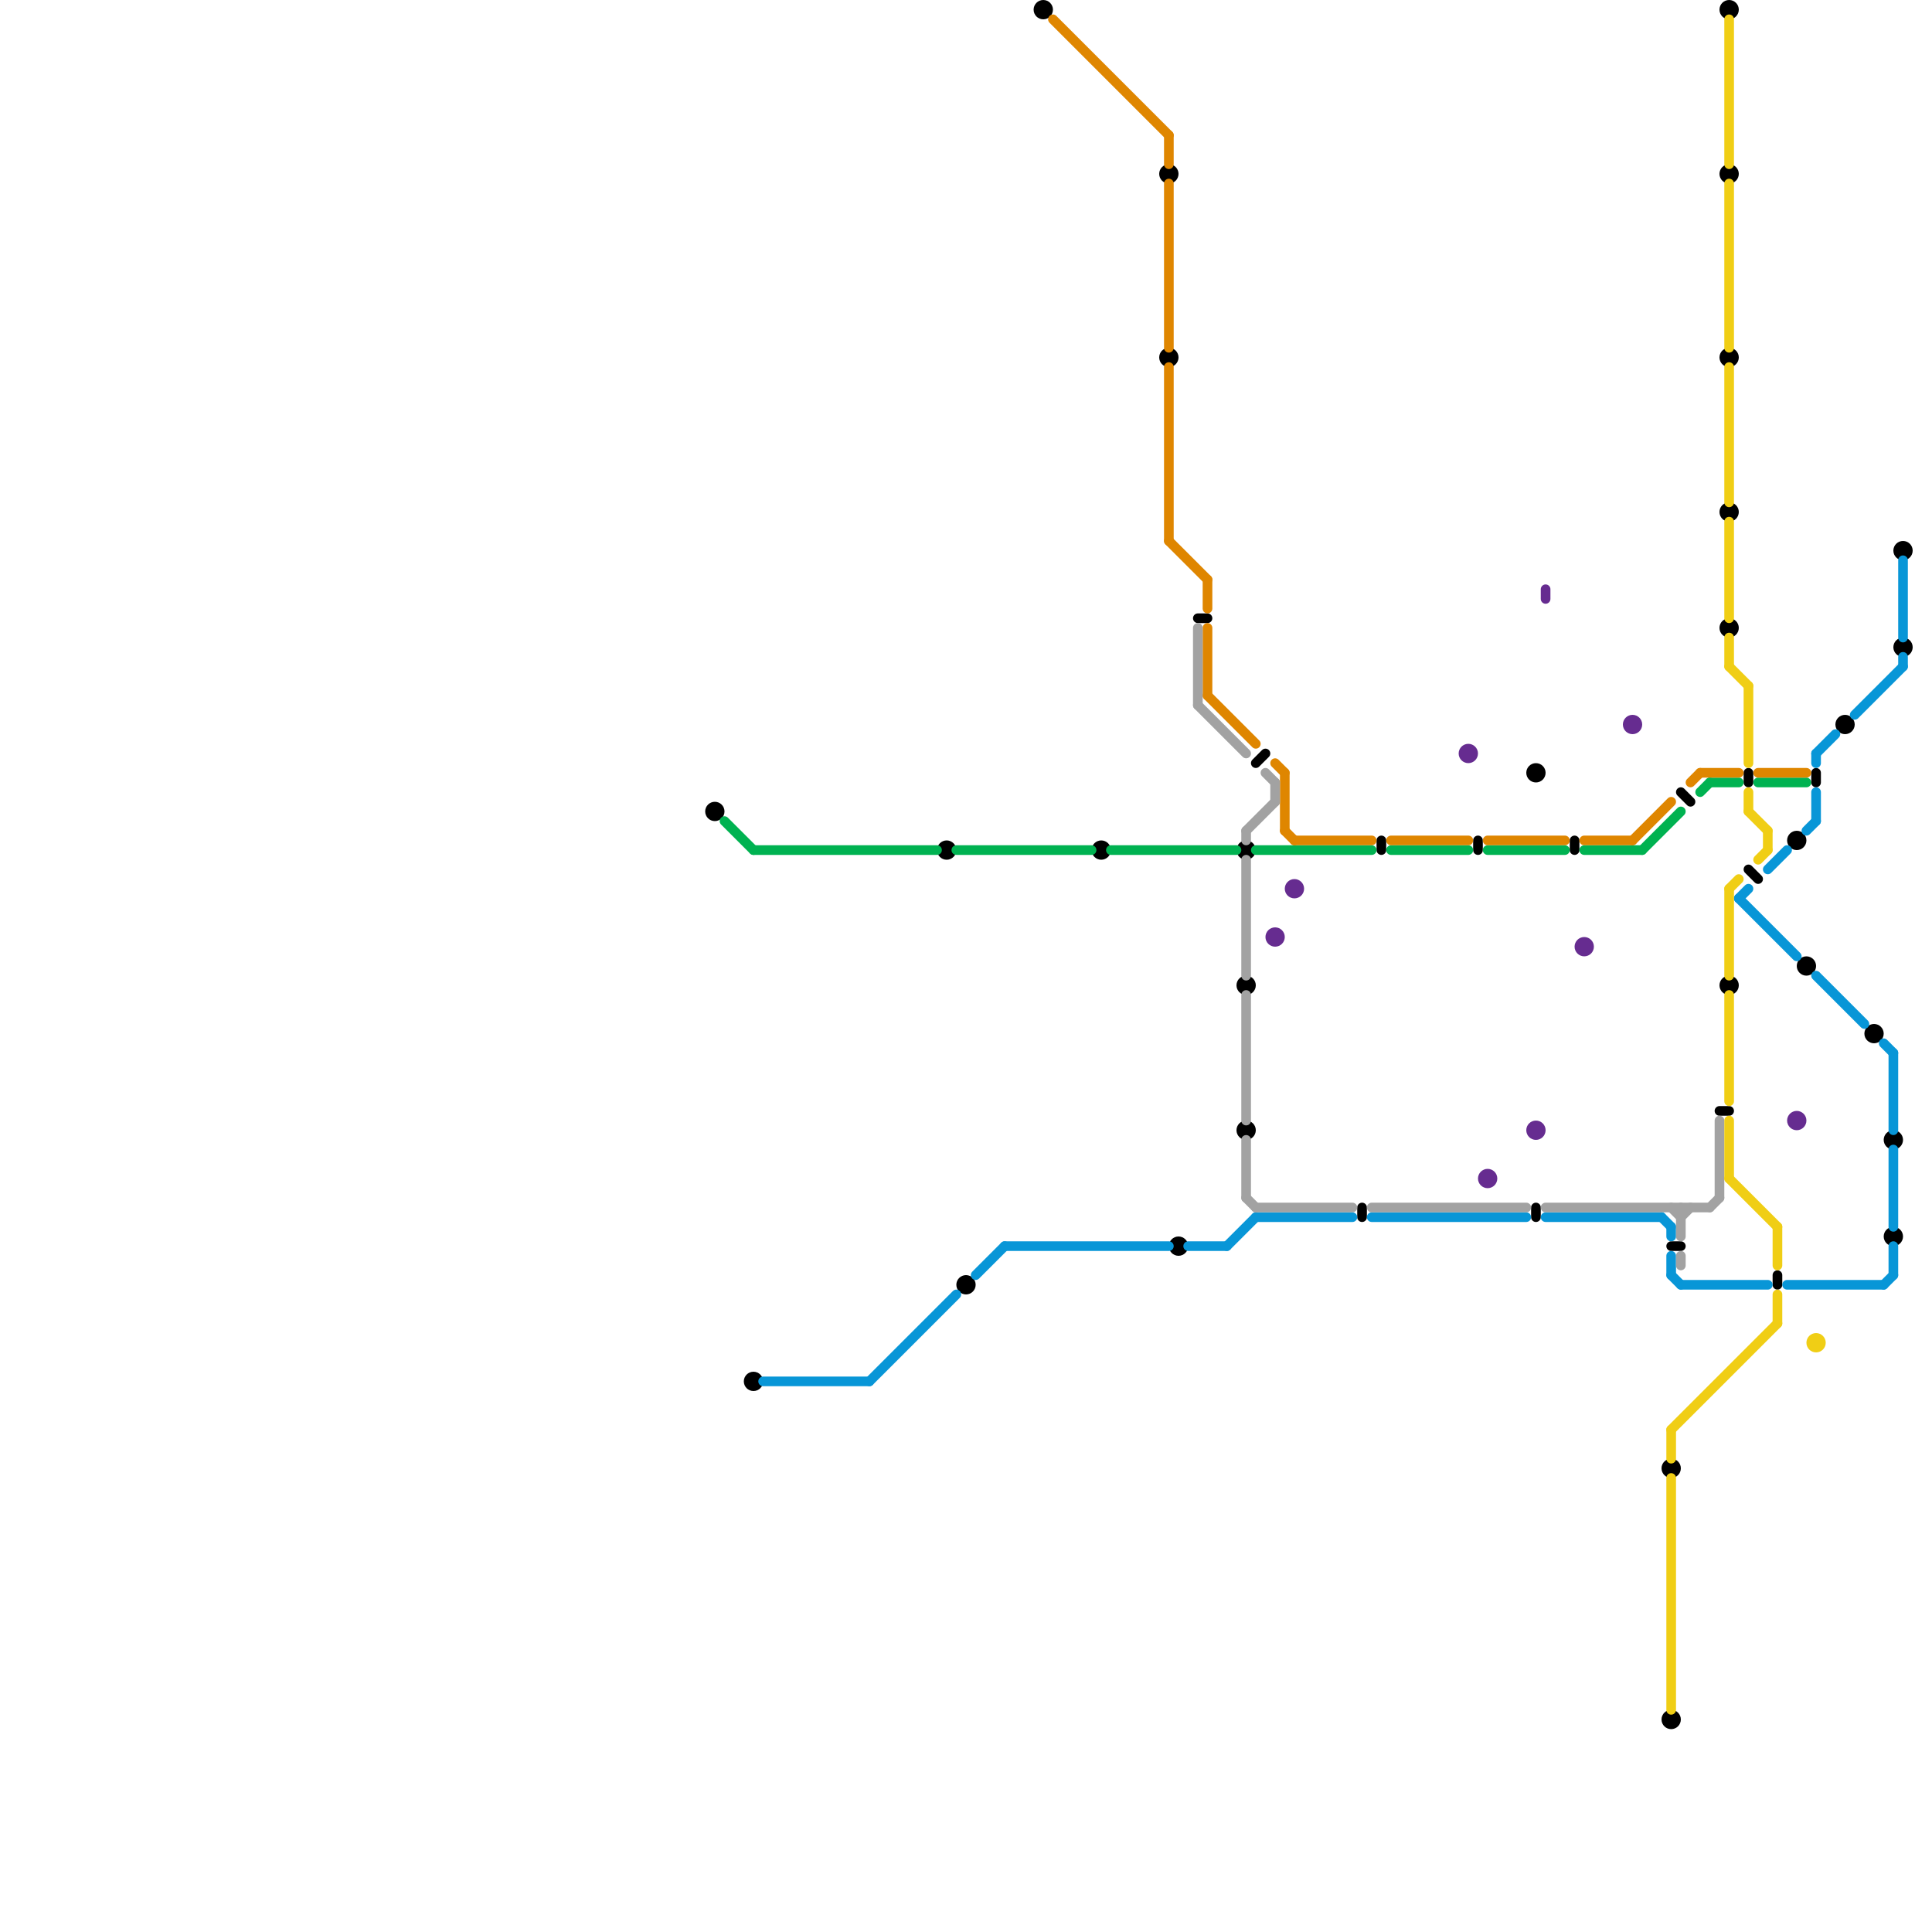 
<svg version="1.1" xmlns="http://www.w3.org/2000/svg" viewBox="0 0 200 200">
<style>line { stroke-width: 1; fill: none; stroke-linecap: round; stroke-linejoin: round; } .c0 { stroke: #000000 } .c1 { stroke: #00b251 } .c2 { stroke: #0896d7 } .c3 { stroke: #df8600 } .c4 { stroke: #a2a2a2 } .c5 { stroke: #662c90 } .c6 { stroke: #f0ce15 }</style><line class="c0" x1="188" y1="80" x2="188" y2="81"/><line class="c0" x1="178" y1="115" x2="179" y2="115"/><line class="c0" x1="173" y1="129" x2="174" y2="129"/><line class="c0" x1="163" y1="87" x2="163" y2="88"/><line class="c0" x1="143" y1="87" x2="143" y2="88"/><line class="c0" x1="159" y1="125" x2="159" y2="126"/><line class="c0" x1="130" y1="79" x2="131" y2="78"/><line class="c0" x1="184" y1="132" x2="184" y2="133"/><line class="c0" x1="174" y1="82" x2="175" y2="83"/><line class="c0" x1="181" y1="80" x2="181" y2="81"/><line class="c0" x1="124" y1="64" x2="125" y2="64"/><line class="c0" x1="153" y1="87" x2="153" y2="88"/><line class="c0" x1="181" y1="90" x2="182" y2="91"/><line class="c0" x1="141" y1="125" x2="141" y2="126"/><circle cx="114" cy="88" r="1" fill="#000000" /><circle cx="187" cy="100" r="1" fill="#000000" /><circle cx="179" cy="102" r="1" fill="#000000" /><circle cx="196" cy="118" r="1" fill="#000000" /><circle cx="179" cy="53" r="1" fill="#000000" /><circle cx="179" cy="1" r="1" fill="#000000" /><circle cx="197" cy="67" r="1" fill="#000000" /><circle cx="179" cy="65" r="1" fill="#000000" /><circle cx="129" cy="88" r="1" fill="#000000" /><circle cx="98" cy="88" r="1" fill="#000000" /><circle cx="173" cy="152" r="1" fill="#000000" /><circle cx="159" cy="80" r="1" fill="#000000" /><circle cx="179" cy="37" r="1" fill="#000000" /><circle cx="108" cy="1" r="1" fill="#000000" /><circle cx="78" cy="143" r="1" fill="#000000" /><circle cx="197" cy="57" r="1" fill="#000000" /><circle cx="191" cy="75" r="1" fill="#000000" /><circle cx="194" cy="107" r="1" fill="#000000" /><circle cx="74" cy="84" r="1" fill="#000000" /><circle cx="179" cy="18" r="1" fill="#000000" /><circle cx="186" cy="87" r="1" fill="#000000" /><circle cx="121" cy="37" r="1" fill="#000000" /><circle cx="129" cy="102" r="1" fill="#000000" /><circle cx="129" cy="117" r="1" fill="#000000" /><circle cx="100" cy="133" r="1" fill="#000000" /><circle cx="173" cy="178" r="1" fill="#000000" /><circle cx="196" cy="128" r="1" fill="#000000" /><circle cx="122" cy="129" r="1" fill="#000000" /><circle cx="121" cy="18" r="1" fill="#000000" /><line class="c1" x1="130" y1="88" x2="142" y2="88"/><line class="c1" x1="115" y1="88" x2="128" y2="88"/><line class="c1" x1="177" y1="81" x2="180" y2="81"/><line class="c1" x1="170" y1="88" x2="174" y2="84"/><line class="c1" x1="154" y1="88" x2="162" y2="88"/><line class="c1" x1="75" y1="85" x2="78" y2="88"/><line class="c1" x1="99" y1="88" x2="113" y2="88"/><line class="c1" x1="176" y1="82" x2="177" y2="81"/><line class="c1" x1="78" y1="88" x2="97" y2="88"/><line class="c1" x1="164" y1="88" x2="170" y2="88"/><line class="c1" x1="144" y1="88" x2="152" y2="88"/><line class="c1" x1="182" y1="81" x2="187" y2="81"/><line class="c2" x1="188" y1="101" x2="193" y2="106"/><line class="c2" x1="196" y1="129" x2="196" y2="132"/><line class="c2" x1="192" y1="74" x2="197" y2="69"/><line class="c2" x1="101" y1="132" x2="104" y2="129"/><line class="c2" x1="173" y1="132" x2="174" y2="133"/><line class="c2" x1="197" y1="58" x2="197" y2="66"/><line class="c2" x1="123" y1="129" x2="127" y2="129"/><line class="c2" x1="130" y1="126" x2="140" y2="126"/><line class="c2" x1="195" y1="108" x2="196" y2="109"/><line class="c2" x1="79" y1="143" x2="90" y2="143"/><line class="c2" x1="180" y1="93" x2="181" y2="92"/><line class="c2" x1="104" y1="129" x2="121" y2="129"/><line class="c2" x1="90" y1="143" x2="99" y2="134"/><line class="c2" x1="160" y1="126" x2="172" y2="126"/><line class="c2" x1="187" y1="86" x2="188" y2="85"/><line class="c2" x1="196" y1="109" x2="196" y2="117"/><line class="c2" x1="188" y1="82" x2="188" y2="85"/><line class="c2" x1="185" y1="133" x2="195" y2="133"/><line class="c2" x1="127" y1="129" x2="130" y2="126"/><line class="c2" x1="196" y1="119" x2="196" y2="127"/><line class="c2" x1="197" y1="68" x2="197" y2="69"/><line class="c2" x1="172" y1="126" x2="173" y2="127"/><line class="c2" x1="188" y1="78" x2="188" y2="79"/><line class="c2" x1="142" y1="126" x2="158" y2="126"/><line class="c2" x1="188" y1="78" x2="190" y2="76"/><line class="c2" x1="173" y1="130" x2="173" y2="132"/><line class="c2" x1="173" y1="127" x2="173" y2="128"/><line class="c2" x1="180" y1="93" x2="186" y2="99"/><line class="c2" x1="174" y1="133" x2="183" y2="133"/><line class="c2" x1="183" y1="90" x2="185" y2="88"/><line class="c2" x1="195" y1="133" x2="196" y2="132"/><line class="c3" x1="121" y1="19" x2="121" y2="36"/><line class="c3" x1="125" y1="60" x2="125" y2="63"/><line class="c3" x1="164" y1="87" x2="169" y2="87"/><line class="c3" x1="133" y1="86" x2="134" y2="87"/><line class="c3" x1="176" y1="80" x2="180" y2="80"/><line class="c3" x1="125" y1="72" x2="130" y2="77"/><line class="c3" x1="109" y1="2" x2="121" y2="14"/><line class="c3" x1="154" y1="87" x2="162" y2="87"/><line class="c3" x1="133" y1="80" x2="133" y2="86"/><line class="c3" x1="121" y1="56" x2="125" y2="60"/><line class="c3" x1="134" y1="87" x2="142" y2="87"/><line class="c3" x1="121" y1="14" x2="121" y2="17"/><line class="c3" x1="175" y1="81" x2="176" y2="80"/><line class="c3" x1="182" y1="80" x2="187" y2="80"/><line class="c3" x1="169" y1="87" x2="173" y2="83"/><line class="c3" x1="144" y1="87" x2="152" y2="87"/><line class="c3" x1="125" y1="65" x2="125" y2="72"/><line class="c3" x1="132" y1="79" x2="133" y2="80"/><line class="c3" x1="121" y1="38" x2="121" y2="56"/><line class="c4" x1="131" y1="80" x2="132" y2="81"/><line class="c4" x1="130" y1="125" x2="140" y2="125"/><line class="c4" x1="129" y1="118" x2="129" y2="124"/><line class="c4" x1="124" y1="73" x2="129" y2="78"/><line class="c4" x1="174" y1="125" x2="174" y2="128"/><line class="c4" x1="142" y1="125" x2="158" y2="125"/><line class="c4" x1="178" y1="116" x2="178" y2="124"/><line class="c4" x1="177" y1="125" x2="178" y2="124"/><line class="c4" x1="160" y1="125" x2="177" y2="125"/><line class="c4" x1="129" y1="86" x2="132" y2="83"/><line class="c4" x1="129" y1="124" x2="130" y2="125"/><line class="c4" x1="174" y1="130" x2="174" y2="131"/><line class="c4" x1="174" y1="126" x2="175" y2="125"/><line class="c4" x1="129" y1="86" x2="129" y2="87"/><line class="c4" x1="132" y1="81" x2="132" y2="83"/><line class="c4" x1="129" y1="103" x2="129" y2="116"/><line class="c4" x1="124" y1="65" x2="124" y2="73"/><line class="c4" x1="129" y1="89" x2="129" y2="101"/><line class="c4" x1="173" y1="125" x2="174" y2="126"/><line class="c5" x1="160" y1="61" x2="160" y2="62"/><circle cx="164" cy="98" r="1" fill="#662c90" /><circle cx="132" cy="97" r="1" fill="#662c90" /><circle cx="169" cy="75" r="1" fill="#662c90" /><circle cx="154" cy="122" r="1" fill="#662c90" /><circle cx="152" cy="78" r="1" fill="#662c90" /><circle cx="134" cy="92" r="1" fill="#662c90" /><circle cx="186" cy="116" r="1" fill="#662c90" /><circle cx="159" cy="117" r="1" fill="#662c90" /><line class="c6" x1="179" y1="38" x2="179" y2="52"/><line class="c6" x1="179" y1="19" x2="179" y2="36"/><line class="c6" x1="179" y1="54" x2="179" y2="64"/><line class="c6" x1="181" y1="82" x2="181" y2="84"/><line class="c6" x1="184" y1="127" x2="184" y2="131"/><line class="c6" x1="181" y1="71" x2="181" y2="79"/><line class="c6" x1="182" y1="89" x2="183" y2="88"/><line class="c6" x1="183" y1="86" x2="183" y2="88"/><line class="c6" x1="173" y1="148" x2="184" y2="137"/><line class="c6" x1="179" y1="66" x2="179" y2="69"/><line class="c6" x1="179" y1="92" x2="180" y2="91"/><line class="c6" x1="179" y1="122" x2="184" y2="127"/><line class="c6" x1="181" y1="84" x2="183" y2="86"/><line class="c6" x1="173" y1="148" x2="173" y2="151"/><line class="c6" x1="173" y1="153" x2="173" y2="177"/><line class="c6" x1="179" y1="69" x2="181" y2="71"/><line class="c6" x1="179" y1="92" x2="179" y2="101"/><line class="c6" x1="184" y1="134" x2="184" y2="137"/><line class="c6" x1="179" y1="2" x2="179" y2="17"/><line class="c6" x1="179" y1="103" x2="179" y2="114"/><line class="c6" x1="179" y1="116" x2="179" y2="122"/><circle cx="188" cy="139" r="1" fill="#f0ce15" />


</svg>

